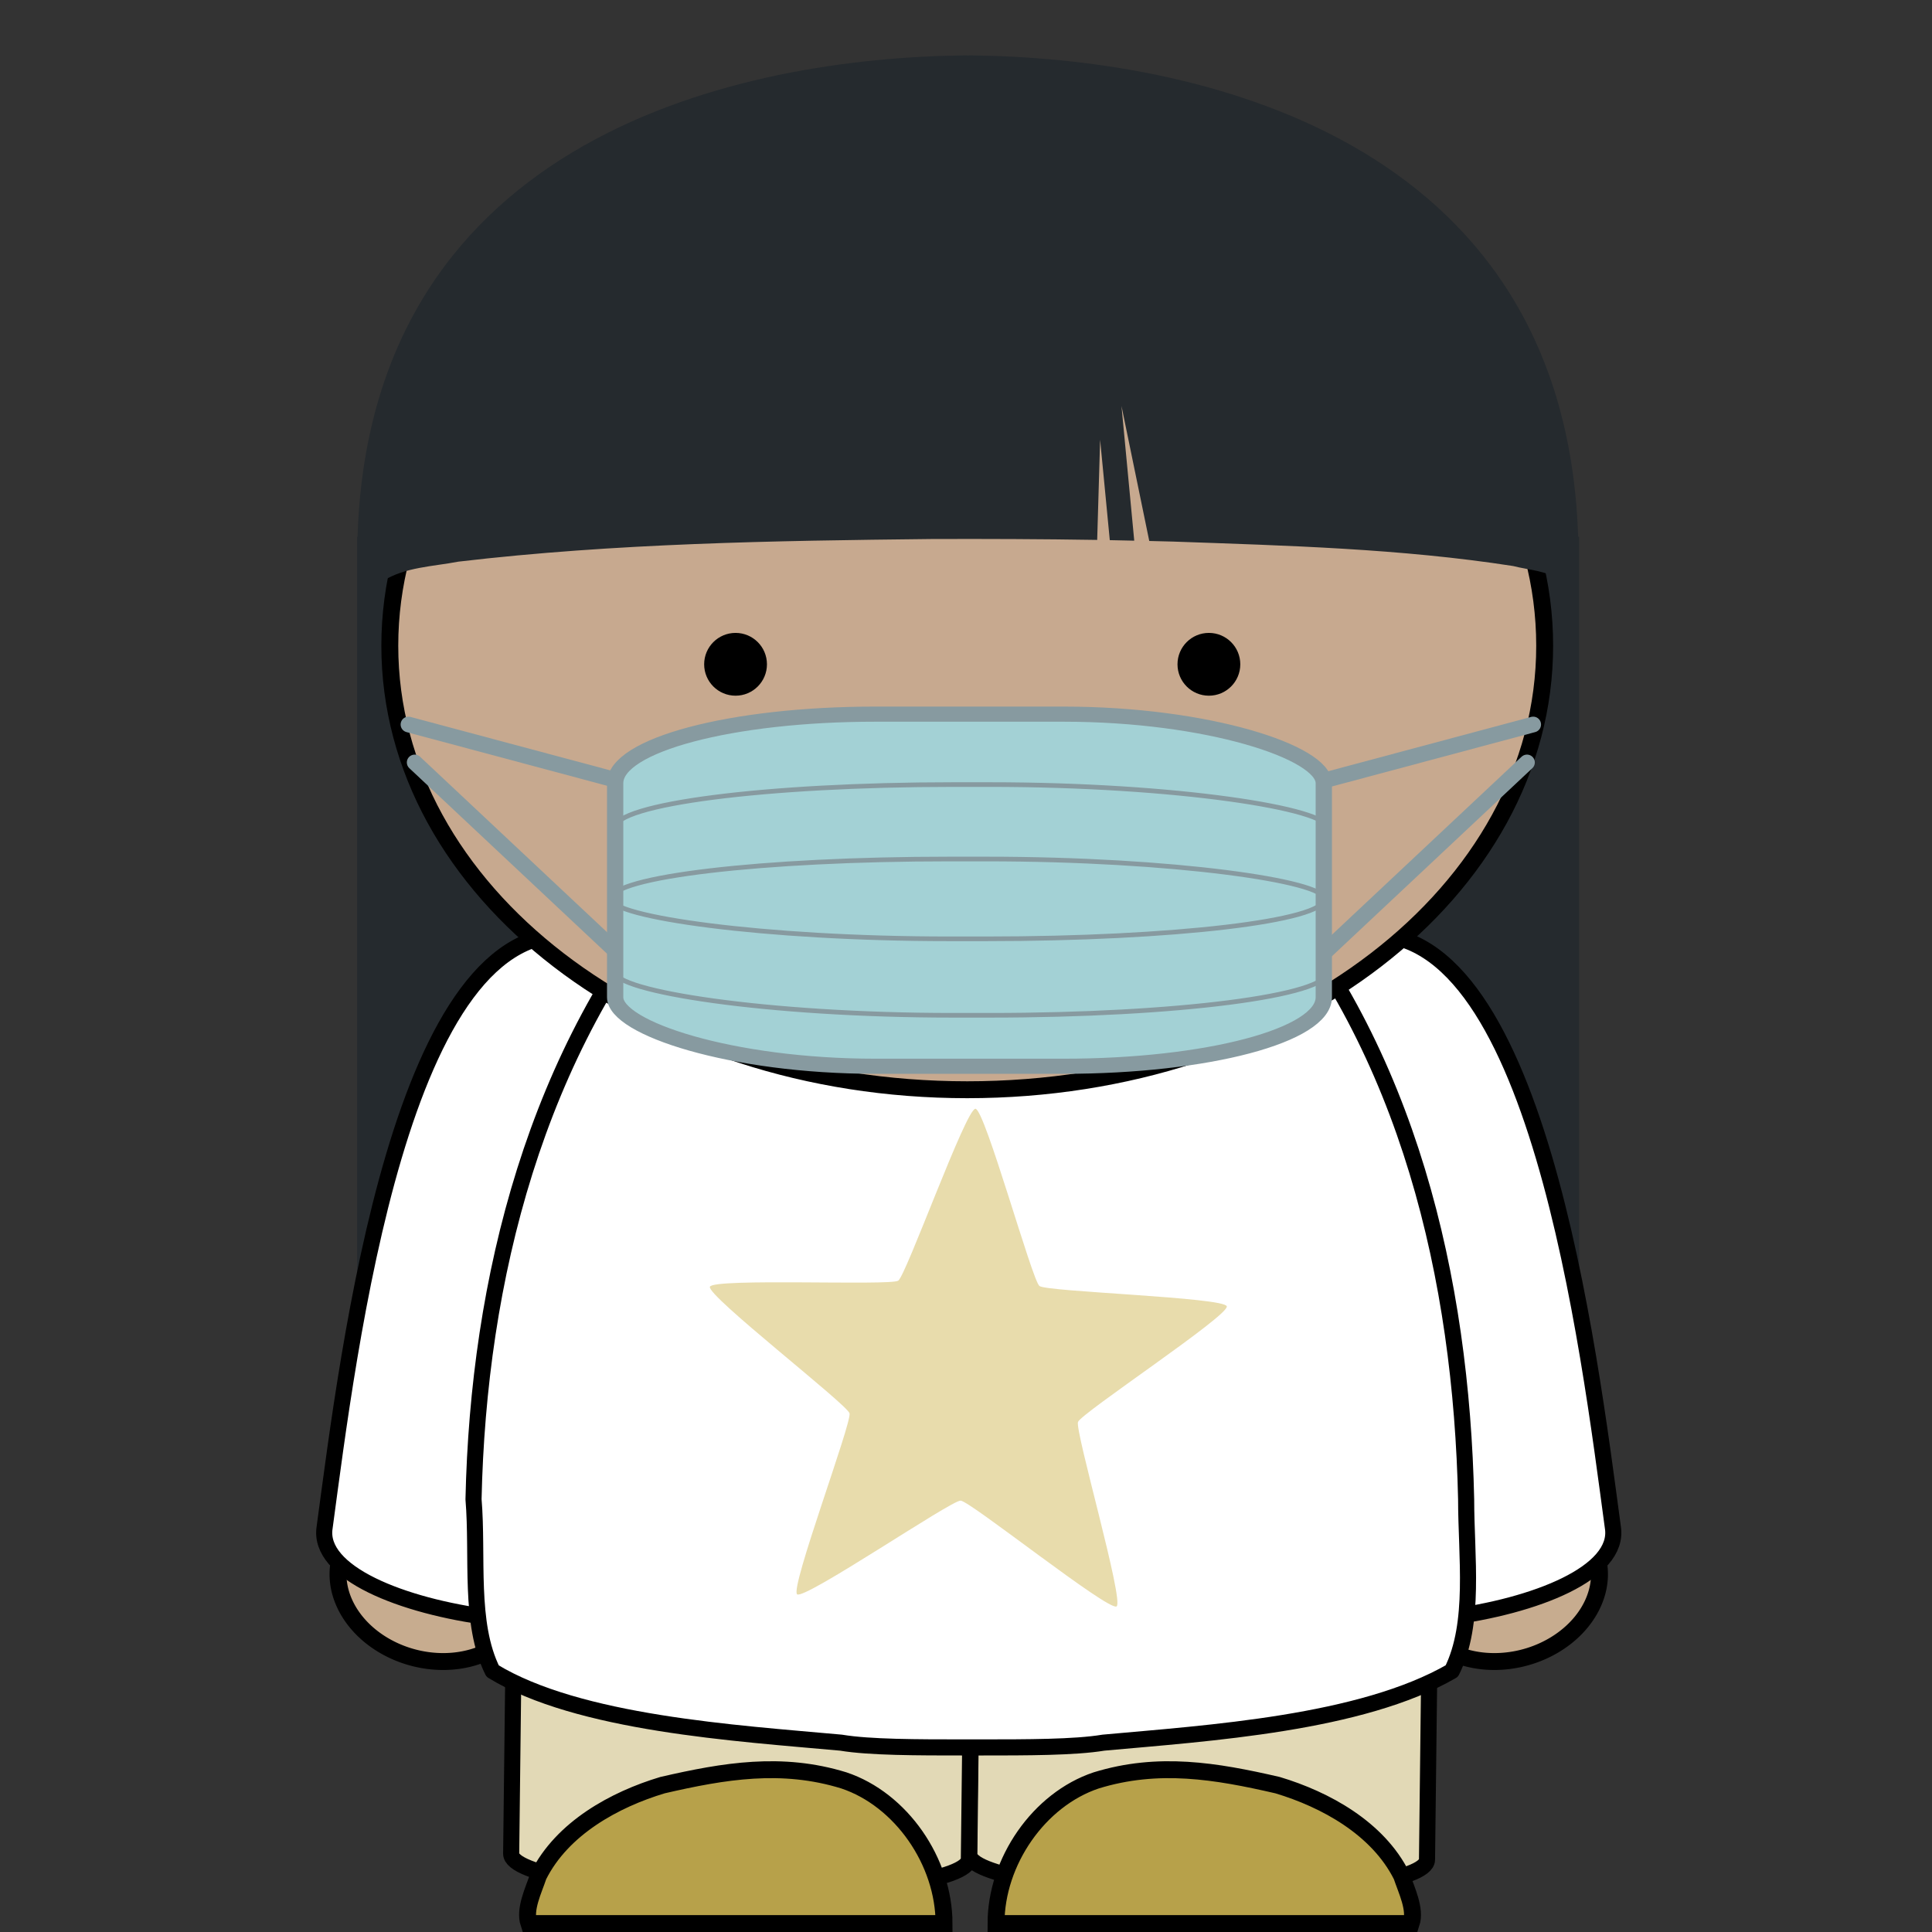 <?xml version="1.0" encoding="UTF-8" standalone="no"?>
<svg
   xmlns:dc="http://purl.org/dc/elements/1.1/"
   xmlns:cc="http://creativecommons.org/ns#"
   xmlns:rdf="http://www.w3.org/1999/02/22-rdf-syntax-ns#"
   xmlns:svg="http://www.w3.org/2000/svg"
   xmlns="http://www.w3.org/2000/svg"
   xmlns:xlink="http://www.w3.org/1999/xlink"
   id="svg3776"
   height="800"
   width="800"
   version="1.1">
  <rect width="100%" height="100%" fill="#333333" stroke="none"/>
  <defs
     id="defs3778">
    <clipPath
       id="SVGID_6_">
      <use
         id="use27"
         overflow="visible"
         xlink:href="#SVGID_5_"
         style="overflow:visible"
         x="0"
         y="0"
         width="744.094"
         height="1052.362" />
    </clipPath>
    <defs
       id="defs2678" />
    <defs
       id="defs697" />
    <defs
       id="defs668" />
  </defs>
  <g
     id="g2131">
    <path
       style="color:#000000;display:inline;overflow:visible;visibility:visible;fill:#252a2e;fill-opacity:1;fill-rule:nonzero;stroke:none;stroke-width:7;marker:none;enable-background:accumulate"
       id="use1928"
       d="m 399.383,22.945 c -91.954,1.014 -244.538,32.907 -251.25,196.906 -0.052,0.802 -0.058,1.602 -0.094,2.406 h -0.156 v 4.938 306.719 h 506 V 222.257 h -0.375 c -0.034,-0.809 -0.083,-1.614 -0.125,-2.406 C 646.671,55.852 494.087,23.959 402.133,22.945 c -0.11,0.01 -0.234,-0.001 -0.344,0 -0.336,0 -0.693,0.026 -1.031,0.031 -0.338,-0.01 -0.695,-0.027 -1.031,-0.031 -0.11,-0.001 -0.234,0.01 -0.344,0 z" />
    <path
       style="opacity:1;vector-effect:none;fill:#e2d9b6;fill-opacity:1;stroke:#000000;stroke-width:6.665;stroke-linecap:butt;stroke-linejoin:miter;stroke-miterlimit:4;stroke-dasharray:none;stroke-dashoffset:0;stroke-opacity:1"
       id="use1930"
       d="m 496.939,541.369 3.754,0.044 c 51.458,0.607 92.805,7.819 92.707,16.17 L 590.893,770.07 c -0.099,8.351 -41.605,14.585 -93.063,13.978 l -3.754,-0.044 c -51.458,-0.607 -92.806,-7.819 -92.707,-16.17 l 2.508,-212.487 c 0.098,-8.351 41.605,-14.585 93.063,-13.978 z" />
    <path
       style="opacity:1;vector-effect:none;fill:#e2d9b6;fill-opacity:1;stroke:#000000;stroke-width:6.665;stroke-linecap:butt;stroke-linejoin:miter;stroke-miterlimit:4;stroke-dasharray:none;stroke-dashoffset:0;stroke-opacity:1"
       id="use1932"
       d="m 307.234,541.106 3.754,0.044 c 51.458,0.607 92.805,7.819 92.707,16.17 l -2.508,212.487 c -0.099,8.351 -41.605,14.585 -93.063,13.978 l -3.754,-0.044 c -51.458,-0.607 -92.805,-7.819 -92.707,-16.17 l 2.508,-212.487 c 0.098,-8.351 41.605,-14.585 93.063,-13.978 z" />
    <path
       style="opacity:1;vector-effect:none;fill:#b7a14a;fill-opacity:1;stroke:#000000;stroke-width:7;stroke-linecap:butt;stroke-linejoin:miter;stroke-miterlimit:4;stroke-dasharray:none;stroke-dashoffset:0;stroke-opacity:1"
       id="use1934"
       d="m 412.432,796.5 c 0,-25.689 17.785,-51.377 41.497,-59.282 25.689,-7.904 49.401,-3.952 75.09,1.976 19.761,5.928 41.497,17.785 51.377,37.545 1.976,5.928 5.928,13.832 3.952,19.761 z" />
    <path
       style="opacity:1;vector-effect:none;fill:#c7ac8f;fill-opacity:1;stroke:#000000;stroke-width:7;stroke-linecap:round;stroke-linejoin:round;stroke-miterlimit:4;stroke-dasharray:none;stroke-dashoffset:0;stroke-opacity:1"
       id="use1936"
       d="m 654.943,671.44 a 32.151,39.835 75.257 1 1 -63.907,-32.41 32.151,39.835 75.257 0 1 63.907,32.41 z" />
    <path
       style="opacity:1;vector-effect:none;fill:#c7ac8f;fill-opacity:1;stroke:#000000;stroke-width:7;stroke-linecap:round;stroke-linejoin:round;stroke-miterlimit:4;stroke-dasharray:none;stroke-dashoffset:0;stroke-opacity:1"
       id="use1938"
       d="m 147.334,671.44 a 39.835,32.151 14.743 1 0 63.907,-32.41 39.835,32.151 14.743 0 0 -63.907,32.41 z" />
    <path
       style="opacity:1;vector-effect:none;fill:#ffffff;fill-opacity:1;stroke:#000000;stroke-width:6.665;stroke-linecap:round;stroke-linejoin:round;stroke-miterlimit:4;stroke-dasharray:none;stroke-dashoffset:0;stroke-opacity:1"
       id="use1940"
       d="m 563.127,387.457 c 73.114,-9.88 94.85,171.917 104.731,245.03 5.928,37.545 -140.3,55.329 -146.228,19.761 -7.904,-73.114 -31.617,-254.911 41.497,-264.791 z" />
    <path
       style="opacity:1;vector-effect:none;fill:#ffffff;fill-opacity:1;stroke:#000000;stroke-width:6.665;stroke-linecap:round;stroke-linejoin:round;stroke-miterlimit:4;stroke-dasharray:none;stroke-dashoffset:0;stroke-opacity:1"
       id="use1942"
       d="m 239.15,387.457 c -73.114,-9.88 -94.85,171.917 -104.731,245.03 -5.928,37.545 140.3,55.329 146.228,19.761 7.904,-73.114 31.617,-254.911 -41.497,-264.791 z" />
    <path
       d="m 403.563,300.696 c 0,0 0,0 -1.976,0 0,0 0,0 0,0 -1.976,0 -1.976,0 -1.976,0 v 0 c -45.449,3.952 -88.922,29.641 -116.587,63.234 -61.258,71.138 -84.97,165.988 -86.946,256.887 1.976,23.713 -1.976,51.377 7.904,71.138 35.569,21.736 100.779,25.689 144.252,29.641 11.856,1.976 31.617,1.976 51.377,1.976 v 0 c 1.976,0 3.952,0 5.928,0 0,0 0,0 0,0 19.761,0 39.521,0 51.377,-1.976 43.473,-3.952 106.707,-7.904 144.252,-29.641 9.88,-19.761 5.928,-47.425 5.928,-71.138 -1.976,-90.898 -23.713,-185.749 -84.97,-256.887 -27.665,-33.593 -71.138,-59.282 -116.587,-63.234 v 0 c 0,0 0,0 -1.976,0 z"
       id="use1944"
       style="vector-effect:none;fill:#ffffff;fill-opacity:1;stroke:#000000;stroke-width:6.665;stroke-linecap:round;stroke-linejoin:round;stroke-miterlimit:4;stroke-dasharray:none;stroke-dashoffset:0;stroke-opacity:1" />
    <path
       style="fill:#c7a98f;fill-opacity:1;stroke:#000000;stroke-width:7;stroke-linecap:round;stroke-linejoin:round"
       id="use1946"
       d="m 400.513,83.494 c 132.463,0 239.102,82.007 239.102,183.872 0,101.865 -106.64,183.872 -239.102,183.872 -132.463,0 -239.102,-82.007 -239.102,-183.872 0,-101.865 106.64,-183.872 239.102,-183.872 z" />
    <path
       d="m 390.907,796.5 c 0,-25.689 -17.785,-51.377 -41.497,-59.282 -25.689,-7.904 -49.401,-3.952 -75.09,1.976 -19.761,5.928 -41.497,17.785 -51.377,37.545 -1.976,5.928 -5.928,13.832 -3.952,19.761 z"
       id="use1952"
       style="opacity:1;vector-effect:none;fill:#b7a14a;fill-opacity:1;stroke:#000000;stroke-width:7;stroke-linecap:butt;stroke-linejoin:miter;stroke-miterlimit:4;stroke-dasharray:none;stroke-dashoffset:0;stroke-opacity:1" />
    <path
       style="color:#000000;display:inline;overflow:visible;visibility:visible;fill:#252a2e;fill-opacity:1;fill-rule:nonzero;stroke:none;stroke-width:7;marker:none;enable-background:accumulate"
       id="use1956"
       d="m 399.227,26.539 c -71.559,0.281 -144.857,29.127 -194.625,87.281 -29.15,33.447 -46.24,80.263 -46.062,126.781 9.122,-5.805 20.78,-6.009 31.25,-8.031 64.955,-7.643 130.621,-8.664 196,-9.375 22.854,-0.077 45.68,0.01 68.531,0.375 l 1.219,-41.469 4,41.562 c 3.374,0.06 6.751,0.146 10.125,0.219 l -5.281,-55.781 11.5,55.906 c 3.291,0.078 6.585,0.16 9.875,0.25 47.008,1.67 94.305,2.895 140.812,10.125 6.481,1.685 14.454,1.92 19.75,6.219 0.736,-54.436 -23.408,-107.222 -60.375,-142.094 C 535.363,48.438 466.274,25.785 399.227,26.539 Z" />
    <path
       style="color:#000000;display:inline;overflow:visible;visibility:visible;fill:#e8dcac;fill-opacity:1;fill-rule:nonzero;stroke:none;stroke-width:13.251;marker:none;enable-background:accumulate"
       id="use1958"
       d="m 462.353,665.174 c -3.241,2.172 -60.679,-43.652 -64.578,-43.8 -3.899,-0.147 -64.635,41.208 -67.702,38.797 -3.067,-2.411 22.765,-71.199 21.7,-74.952 -1.065,-3.753 -59.164,-48.737 -57.819,-52.4 1.345,-3.662 74.749,-0.351 77.99,-2.523 3.241,-2.172 28.069,-71.329 31.968,-71.181 3.899,0.147 23.432,70.982 26.5,73.393 3.067,2.411 76.512,4.654 77.576,8.407 1.065,3.753 -60.267,44.22 -61.612,47.883 -1.345,3.662 19.218,74.205 15.977,76.377 z" />
  </g>
  <g
     id="g2116">
    <circle
       style="fill:#000000;stroke:none"
       id="use1948"
       r="13"
       cy="275.071"
       cx="304.578" />
    <circle
       style="fill:#000000;stroke:none"
       id="use1950"
       r="13"
       cy="275.071"
       cx="500.578" />
    <path
       d="m 490.127,383.236 c 0,-46.857 -39.633,-84.843 -88.523,-84.843 -48.89,0 -88.522,37.985 -88.522,84.843 0,0 0,0 0,0 h 88.522 z"
       id="use1954"
       style="fill:#c38080;stroke:#000000;stroke-width:6;stroke-linecap:round;stroke-linejoin:round" />
  </g>
  <g
     id="g2171">
    <g
       id="g2100">
      <path
         style="opacity:1;vector-effect:none;fill:#e6e6e6;fill-opacity:1;stroke:#879aa0;stroke-width:6.5;stroke-linecap:round;stroke-linejoin:round;stroke-miterlimit:4;stroke-dasharray:none;stroke-dashoffset:0;stroke-opacity:1;marker:none"
         d="M 270.571,327.143 169.143,300"
         id="path1962" />
      <path
         style="opacity:1;vector-effect:none;fill:#e6e6e6;fill-opacity:1;stroke:#879aa0;stroke-width:6.5;stroke-linecap:round;stroke-linejoin:round;stroke-miterlimit:4;stroke-dasharray:none;stroke-dashoffset:0;stroke-opacity:1;marker:none"
         d="M 269.143,407.143 171.714,315.714"
         id="path1964" />
      <path
         id="path1966"
         d="M 533.429,327.143 634.857,300"
         style="opacity:1;vector-effect:none;fill:#e6e6e6;fill-opacity:1;stroke:#879aa0;stroke-width:6.5;stroke-linecap:round;stroke-linejoin:round;stroke-miterlimit:4;stroke-dasharray:none;stroke-dashoffset:0;stroke-opacity:1;marker:none" />
      <path
         id="path1968"
         d="m 534.857,407.143 97.429,-91.429"
         style="opacity:1;vector-effect:none;fill:#e6e6e6;fill-opacity:1;stroke:#879aa0;stroke-width:6.5;stroke-linecap:round;stroke-linejoin:round;stroke-miterlimit:4;stroke-dasharray:none;stroke-dashoffset:0;stroke-opacity:1;marker:none" />
    </g>
    <g
       id="g2020"
       transform="matrix(1.048,0,0,0.972,-3790.56,2049.202)"
       style="stroke-width:0.991">
      <rect
         style="opacity:1;vector-effect:none;fill:#a3d1d5;fill-opacity:1;stroke:#879aa0;stroke-width:6.442;stroke-linecap:round;stroke-linejoin:round;stroke-miterlimit:4;stroke-dasharray:none;stroke-dashoffset:0;stroke-opacity:1;marker:none"
         id="rect1970"
         width="280"
         height="150"
         x="3860"
         y="-1804"
         rx="102.776"
         ry="29.395" />
      <rect
         ry="18.571"
         rx="133.714"
         y="-1774"
         x="3859.714"
         height="98.286"
         width="282"
         id="rect1972"
         style="opacity:1;vector-effect:none;fill:none;fill-opacity:1;stroke:#879aa0;stroke-width:1.982;stroke-linecap:round;stroke-linejoin:round;stroke-miterlimit:4;stroke-dasharray:none;stroke-dashoffset:0;stroke-opacity:1;marker:none" />
      <rect
         style="opacity:1;vector-effect:none;fill:none;fill-opacity:1;stroke:#879aa0;stroke-width:1.982;stroke-linecap:round;stroke-linejoin:round;stroke-miterlimit:4;stroke-dasharray:none;stroke-dashoffset:0;stroke-opacity:1;marker:none"
         id="rect1974"
         width="282"
         height="34"
         x="3858.285"
         y="-1742.286"
         rx="133.714"
         ry="17" />
    </g>
  </g>
  <g
     transform="translate(-880)"
     style="opacity:0.474"
     id="use1893">
    <rect
       ry="0"
       rx="0"
       y="0"
       x="399"
       height="800"
       width="2"
       id="rect1895"
       style="opacity:1;vector-effect:none;fill:#ff0000;fill-opacity:1;stroke:none;stroke-width:0.15;stroke-linecap:butt;stroke-linejoin:bevel;stroke-miterlimit:4;stroke-dasharray:none;stroke-dashoffset:0;stroke-opacity:1;marker:none" />
    <rect
       style="opacity:1;vector-effect:none;fill:#ff0000;fill-opacity:1;stroke:none;stroke-width:0.15;stroke-linecap:butt;stroke-linejoin:bevel;stroke-miterlimit:4;stroke-dasharray:none;stroke-dashoffset:0;stroke-opacity:1;marker:none"
       id="rect1897"
       width="2"
       height="800"
       x="301"
       y="0"
       rx="0"
       ry="0" />
    <rect
       ry="0"
       rx="0"
       y="0"
       x="-499"
       height="800"
       width="2"
       id="rect1899"
       style="opacity:1;vector-effect:none;fill:#ff0000;fill-opacity:1;stroke:none;stroke-width:0.15;stroke-linecap:butt;stroke-linejoin:bevel;stroke-miterlimit:4;stroke-dasharray:none;stroke-dashoffset:0;stroke-opacity:1;marker:none"
       transform="scale(-1,1)" />
    <rect
       style="opacity:1;vector-effect:none;fill:#ff0000;fill-opacity:1;stroke:none;stroke-width:0.15;stroke-linecap:butt;stroke-linejoin:bevel;stroke-miterlimit:4;stroke-dasharray:none;stroke-dashoffset:0;stroke-opacity:1;marker:none"
       id="rect1901"
       width="2"
       height="800"
       x="273"
       y="-800"
       rx="0"
       ry="0"
       transform="rotate(90)" />
    <rect
       ry="0"
       rx="0"
       y="0"
       x="129"
       height="800"
       width="2"
       id="rect1903"
       style="opacity:1;vector-effect:none;fill:#ff0000;fill-opacity:1;stroke:none;stroke-width:0.15;stroke-linecap:butt;stroke-linejoin:bevel;stroke-miterlimit:4;stroke-dasharray:none;stroke-dashoffset:0;stroke-opacity:1;marker:none" />
    <rect
       style="opacity:1;vector-effect:none;fill:#ff0000;fill-opacity:1;stroke:none;stroke-width:0.15;stroke-linecap:butt;stroke-linejoin:bevel;stroke-miterlimit:4;stroke-dasharray:none;stroke-dashoffset:0;stroke-opacity:1;marker:none"
       id="rect1905"
       width="2"
       height="800"
       x="-671"
       y="0"
       rx="0"
       ry="0"
       transform="scale(-1,1)" />
    <rect
       transform="rotate(90)"
       ry="0"
       rx="0"
       y="-800"
       x="335"
       height="800"
       width="2"
       id="rect1907"
       style="opacity:1;vector-effect:none;fill:#ff0000;fill-opacity:1;stroke:none;stroke-width:0.15;stroke-linecap:butt;stroke-linejoin:bevel;stroke-miterlimit:4;stroke-dasharray:none;stroke-dashoffset:0;stroke-opacity:1;marker:none" />
    <rect
       transform="rotate(90)"
       ry="0"
       rx="0"
       y="-800"
       x="798"
       height="800"
       width="2"
       id="rect1909"
       style="opacity:1;vector-effect:none;fill:#ff0000;fill-opacity:1;stroke:none;stroke-width:0.15;stroke-linecap:butt;stroke-linejoin:bevel;stroke-miterlimit:4;stroke-dasharray:none;stroke-dashoffset:0;stroke-opacity:1;marker:none" />
    <rect
       style="opacity:1;vector-effect:none;fill:#ff0000;fill-opacity:1;stroke:none;stroke-width:0.15;stroke-linecap:butt;stroke-linejoin:bevel;stroke-miterlimit:4;stroke-dasharray:none;stroke-dashoffset:0;stroke-opacity:1;marker:none"
       id="rect1911"
       width="2"
       height="800"
       x="4.898587e-14"
       y="-800"
       rx="0"
       ry="0"
       transform="rotate(90)" />
    <rect
       style="opacity:1;vector-effect:none;fill:#ff0000;fill-opacity:1;stroke:none;stroke-width:0.15;stroke-linecap:butt;stroke-linejoin:bevel;stroke-miterlimit:4;stroke-dasharray:none;stroke-dashoffset:0;stroke-opacity:1;marker:none"
       id="rect1913"
       width="2"
       height="800"
       x="-2"
       y="-800"
       rx="0"
       ry="0"
       transform="scale(-1)" />
    <rect
       transform="scale(-1)"
       ry="0"
       rx="0"
       y="-800"
       x="-800"
       height="800"
       width="2"
       id="rect1915"
       style="opacity:1;vector-effect:none;fill:#ff0000;fill-opacity:1;stroke:none;stroke-width:0.15;stroke-linecap:butt;stroke-linejoin:bevel;stroke-miterlimit:4;stroke-dasharray:none;stroke-dashoffset:0;stroke-opacity:1;marker:none" />
  </g>
</svg>
